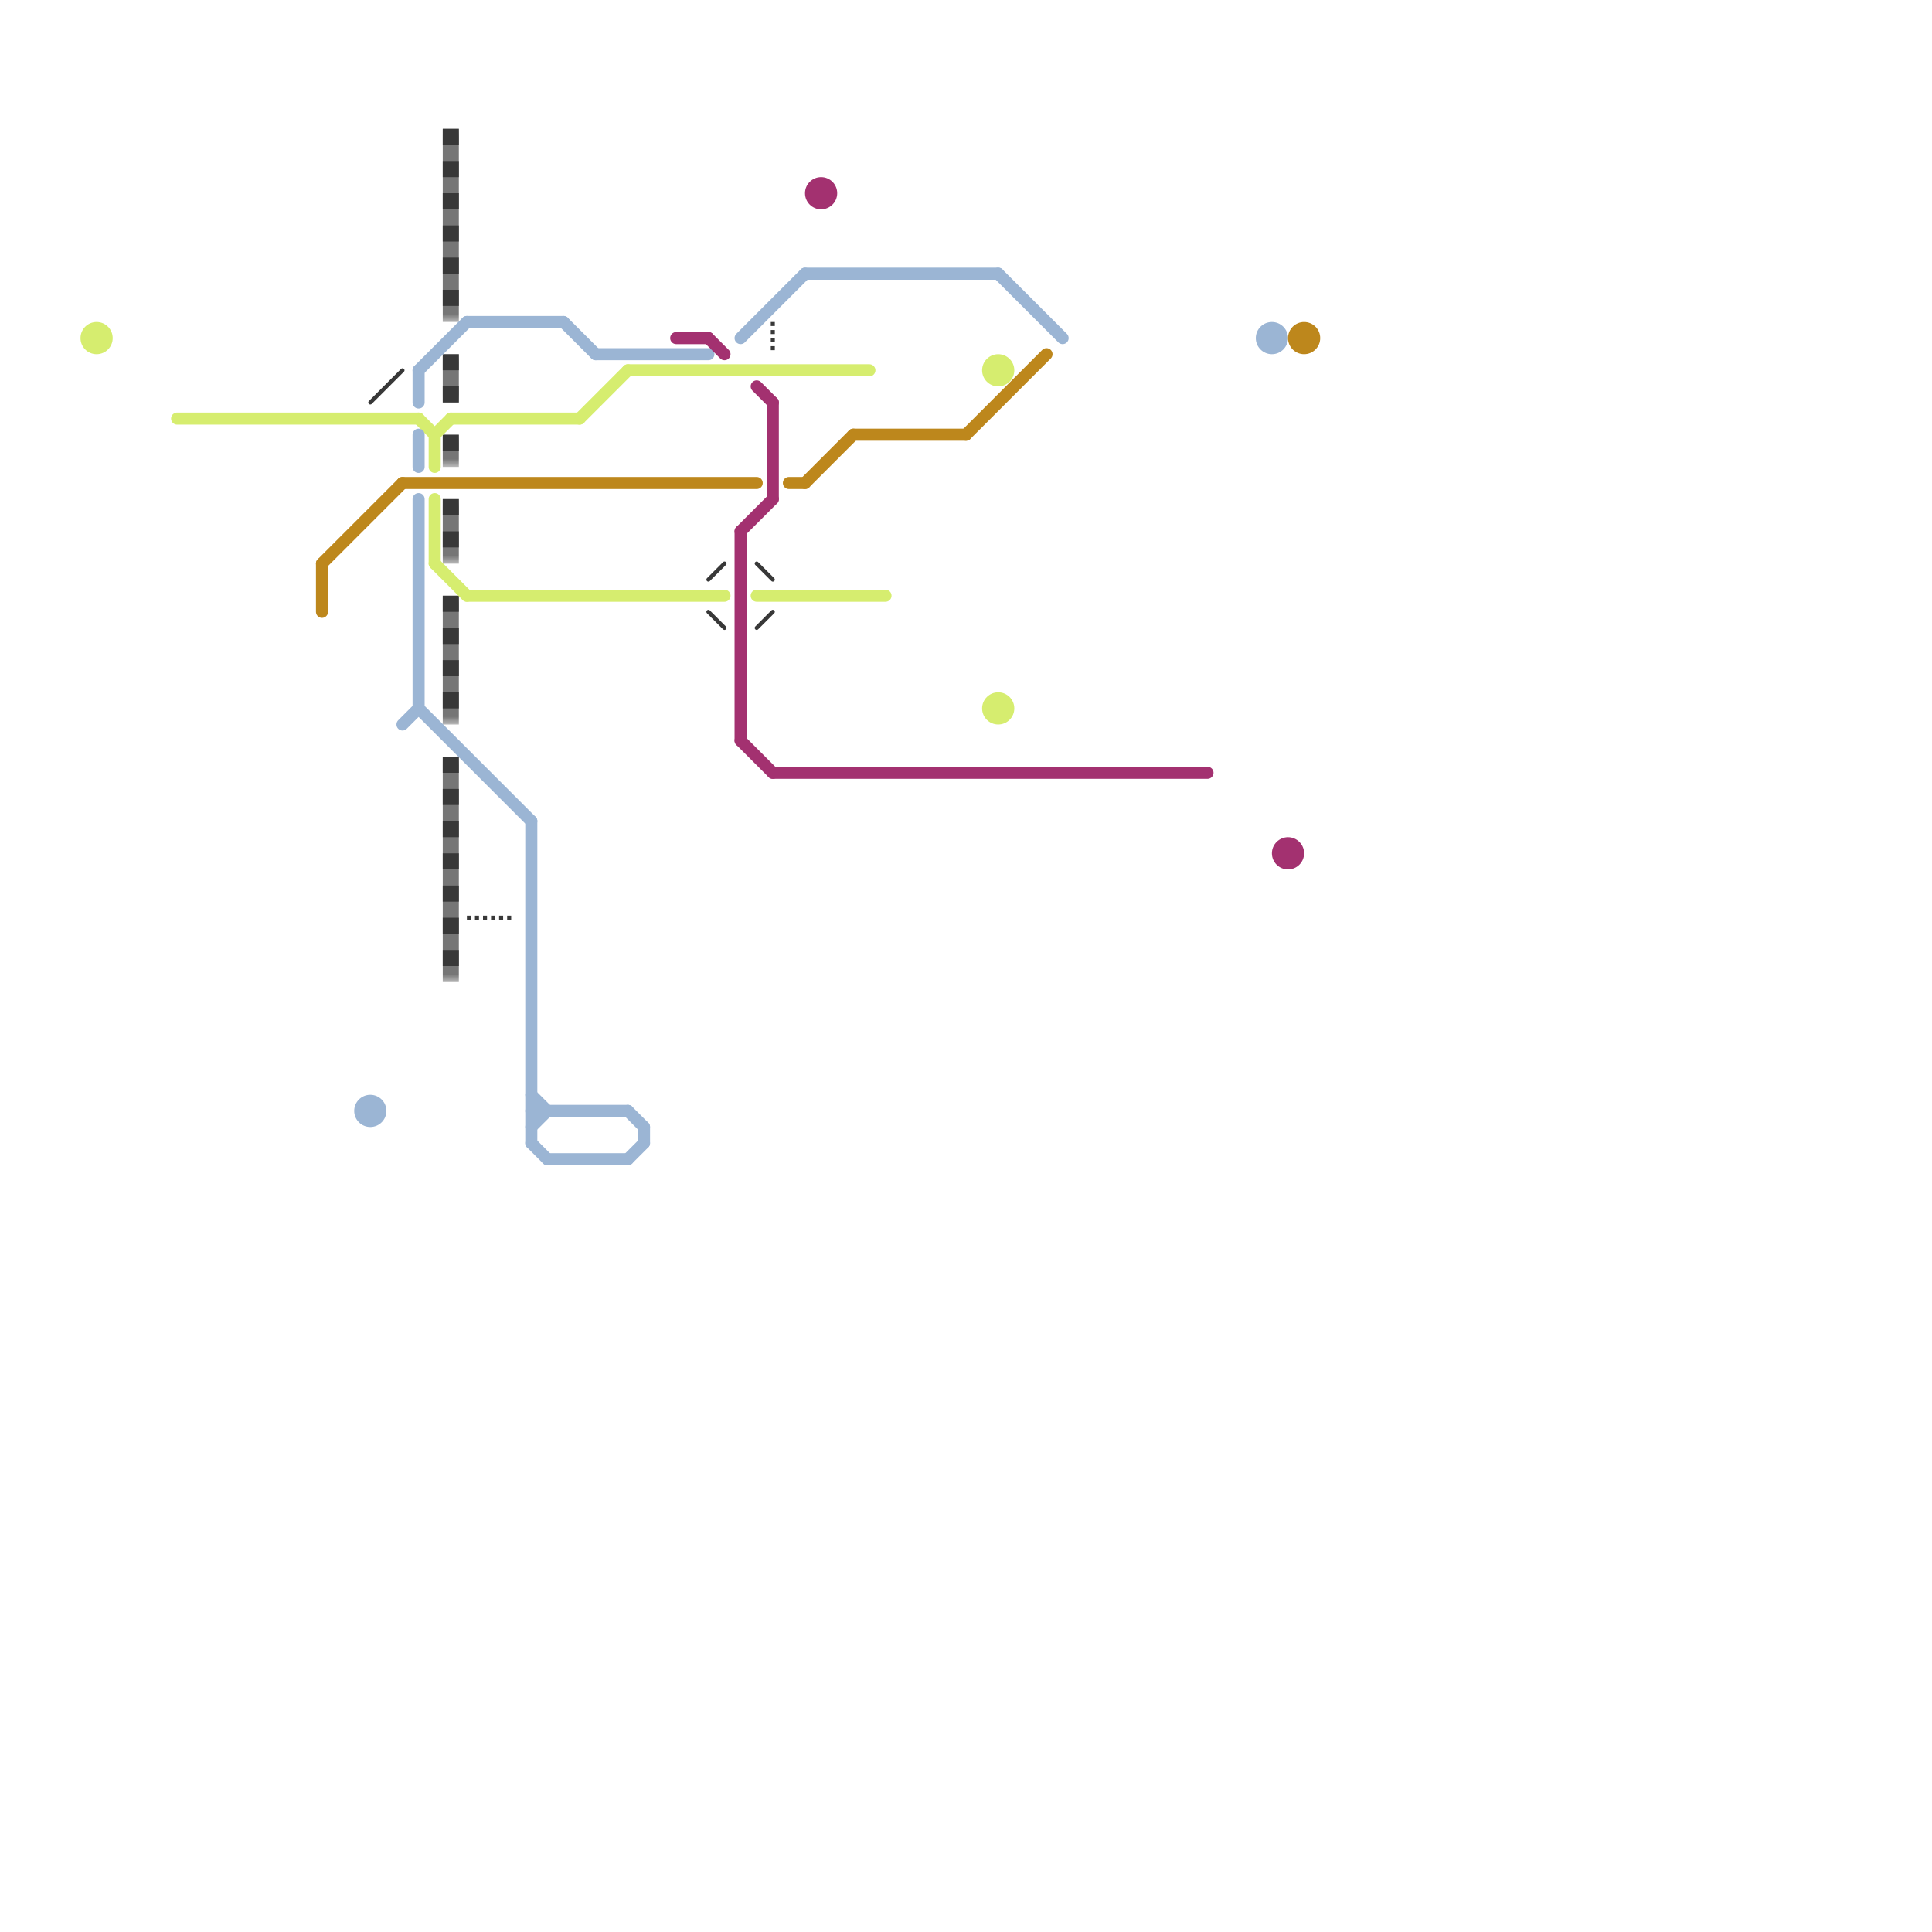 
<svg version="1.1" xmlns="http://www.w3.org/2000/svg" viewBox="0 0 120 120">
<style>text { font: 1px Helvetica; font-weight: 600; white-space: pre; dominant-baseline: central; } line { stroke-width: 1; fill: none; stroke-linecap: round; stroke-linejoin: round; } .c0 { stroke: #383838 } .c1 { stroke: #d6ed6f } .c2 { stroke: #9bb5d4 } .c3 { stroke: #a33170 } .c4 { stroke: #bd871c } .lsq1 { stroke-width: 0.75; stroke-linecap: butt; }.lds4 { stroke-dasharray: 0.25 0.25; }.w1 { stroke-width: 1; }.w2 { stroke-width: .75; }.w4 { stroke-width: .25; }.l10 { stroke-dasharray: 1 1; stroke-linecap: butt; }.sl-b { stroke-linecap: butt; }.l8 { stroke-linecap: butt; }</style><style>.lxco { stroke: #000; stroke-width: 0.525; fill: #fff; stroke-linecap: square; } .lxci { stroke: #fff; stroke-width: 0.25; fill: #fff; stroke-linecap: square; } </style><defs><g id="l"><circle r="0.45" fill="#fff" stroke="#000" stroke-width="0.2"/></g><g id="clg-d6ed6f"><circle r="0.6" fill="#d6ed6f"/><circle r="0.3" fill="#fff"/></g><g id="clg-bd871c"><circle r="0.6" fill="#bd871c"/><circle r="0.3" fill="#fff"/></g><g id="clg-9bb5d4"><circle r="0.6" fill="#9bb5d4"/><circle r="0.3" fill="#fff"/></g><g id="clg-a33170"><circle r="0.6" fill="#a33170"/><circle r="0.3" fill="#fff"/></g><g id="cmd-d6ed6f"><circle r="0.5" fill="#d6ed6f"/><circle r="0.25" fill="#fff"/></g><g id="cmd-xf-d6ed6f"><circle r="0.5" fill="#fff"/><circle r="0.25" fill="#d6ed6f"/></g><g id="cmd-bd871c"><circle r="0.5" fill="#bd871c"/><circle r="0.25" fill="#fff"/></g><g id="cmd-xf-9bb5d4"><circle r="0.5" fill="#fff"/><circle r="0.25" fill="#9bb5d4"/></g><g id="cmd-9bb5d4"><circle r="0.5" fill="#9bb5d4"/><circle r="0.25" fill="#fff"/></g><g id="cmd-xf-383838"><circle r="0.5" fill="#fff"/><circle r="0.25" fill="#383838"/></g><g id="cmd-xf-a33170"><circle r="0.5" fill="#fff"/><circle r="0.25" fill="#a33170"/></g><g id="cmd-a33170"><circle r="0.5" fill="#a33170"/><circle r="0.25" fill="#fff"/></g><g id="csm-xf-9bb5d4"><circle r="0.4" fill="#fff"/><circle r="0.2" fill="#9bb5d4"/></g><g id="csm-xf-383838"><circle r="0.4" fill="#fff"/><circle r="0.2" fill="#383838"/></g></defs><mask id="k1-1-1" maskUnits="userSpaceOnUse"><line class=" sl-b" x1="28" y1="8" x2="28" y2="20" stroke="#fff"/><line class="lsq1" x1="28" y1="8" x2="28" y2="20" stroke="#000"/></mask><line class="c0  sl-b" x1="28" y1="8" x2="28" y2="20" mask="url(#k1-1-1)"/><line class="c0 l10" x1="28" y1="8" x2="28" y2="20"/><mask id="k1-1-2" maskUnits="userSpaceOnUse"><line class=" sl-b" x1="28" y1="27" x2="28" y2="29" stroke="#fff"/><line class="lsq1" x1="28" y1="27" x2="28" y2="29" stroke="#000"/></mask><line class="c0  sl-b" x1="28" y1="27" x2="28" y2="29" mask="url(#k1-1-2)"/><line class="c0 l10" x1="28" y1="27" x2="28" y2="29"/><mask id="k1-1-3" maskUnits="userSpaceOnUse"><line class=" sl-b" x1="28" y1="37" x2="28" y2="45" stroke="#fff"/><line class="lsq1" x1="28" y1="37" x2="28" y2="45" stroke="#000"/></mask><line class="c0  sl-b" x1="28" y1="37" x2="28" y2="45" mask="url(#k1-1-3)"/><line class="c0 l10" x1="28" y1="37" x2="28" y2="45"/><mask id="k1-1-4" maskUnits="userSpaceOnUse"><line class=" sl-b" x1="28" y1="31" x2="28" y2="35" stroke="#fff"/><line class="lsq1" x1="28" y1="31" x2="28" y2="35" stroke="#000"/></mask><line class="c0  sl-b" x1="28" y1="31" x2="28" y2="35" mask="url(#k1-1-4)"/><line class="c0 l10" x1="28" y1="31" x2="28" y2="35"/><mask id="k1-1-5" maskUnits="userSpaceOnUse"><line class=" sl-b" x1="28" y1="47" x2="28" y2="61" stroke="#fff"/><line class="lsq1" x1="28" y1="47" x2="28" y2="61" stroke="#000"/></mask><line class="c0  sl-b" x1="28" y1="47" x2="28" y2="61" mask="url(#k1-1-5)"/><line class="c0 l10" x1="28" y1="47" x2="28" y2="61"/><mask id="k1-1-6" maskUnits="userSpaceOnUse"><line class=" sl-b" x1="28" y1="22" x2="28" y2="25" stroke="#fff"/><line class="lsq1" x1="28" y1="22" x2="28" y2="25" stroke="#000"/></mask><line class="c0  sl-b" x1="28" y1="22" x2="28" y2="25" mask="url(#k1-1-6)"/><line class="c0 l10" x1="28" y1="22" x2="28" y2="25"/><line class="c0 w4" x1="47" y1="35" x2="48" y2="36"/><line class="c0 w4" x1="23" y1="25" x2="25" y2="23"/><line class="c0 w4" x1="44" y1="36" x2="45" y2="35"/><line class="c0 w4" x1="47" y1="39" x2="48" y2="38"/><line class="c0 w4" x1="44" y1="38" x2="45" y2="39"/><line class="c0 w4 l8 lds4" x1="29" y1="57" x2="32" y2="57"/><line class="c0 w4 l8 lds4" x1="48" y1="20" x2="48" y2="22"/><line class="c1 w2" x1="36" y1="26" x2="39" y2="23"/><line class="c1 w2" x1="11" y1="26" x2="26" y2="26"/><line class="c1 w2" x1="47" y1="37" x2="55" y2="37"/><line class="c1 w2" x1="39" y1="23" x2="54" y2="23"/><line class="c1 w2" x1="27" y1="27" x2="27" y2="29"/><line class="c1 w2" x1="29" y1="37" x2="45" y2="37"/><line class="c1 w2" x1="27" y1="27" x2="28" y2="26"/><line class="c1 w2" x1="27" y1="35" x2="29" y2="37"/><line class="c1 w2" x1="28" y1="26" x2="36" y2="26"/><line class="c1 w2" x1="27" y1="31" x2="27" y2="35"/><line class="c1 w2" x1="26" y1="26" x2="27" y2="27"/><circle cx="62" cy="44" r="1" fill="#d6ed6f" /><circle cx="6" cy="21" r="1" fill="#d6ed6f" /><circle cx="62" cy="23" r="1" fill="#d6ed6f" /><line class="c2 w2" x1="46" y1="21" x2="50" y2="17"/><line class="c2 w2" x1="26" y1="31" x2="26" y2="44"/><line class="c2 w2" x1="33" y1="68" x2="34" y2="69"/><line class="c2 w2" x1="26" y1="27" x2="26" y2="29"/><line class="c2 w2" x1="39" y1="72" x2="40" y2="71"/><line class="c2 w2" x1="62" y1="17" x2="66" y2="21"/><line class="c2 w2" x1="50" y1="17" x2="62" y2="17"/><line class="c2 w2" x1="26" y1="23" x2="29" y2="20"/><line class="c2 w2" x1="40" y1="70" x2="40" y2="71"/><line class="c2 w2" x1="25" y1="45" x2="26" y2="44"/><line class="c2 w2" x1="39" y1="69" x2="40" y2="70"/><line class="c2 w2" x1="26" y1="44" x2="33" y2="51"/><line class="c2 w2" x1="33" y1="70" x2="34" y2="69"/><line class="c2 w2" x1="29" y1="20" x2="35" y2="20"/><line class="c2 w2" x1="33" y1="71" x2="34" y2="72"/><line class="c2 w2" x1="33" y1="51" x2="33" y2="71"/><line class="c2 w2" x1="33" y1="69" x2="39" y2="69"/><line class="c2 w2" x1="35" y1="20" x2="37" y2="22"/><line class="c2 w2" x1="34" y1="72" x2="39" y2="72"/><line class="c2 w2" x1="26" y1="23" x2="26" y2="25"/><line class="c2 w2" x1="37" y1="22" x2="44" y2="22"/><circle cx="23" cy="69" r="1" fill="#9bb5d4" /><circle cx="79" cy="21" r="1" fill="#9bb5d4" /><line class="c3 w2" x1="46" y1="46" x2="48" y2="48"/><line class="c3 w2" x1="48" y1="48" x2="75" y2="48"/><line class="c3 w2" x1="47" y1="24" x2="48" y2="25"/><line class="c3 w2" x1="46" y1="33" x2="48" y2="31"/><line class="c3 w2" x1="48" y1="25" x2="48" y2="31"/><line class="c3 w2" x1="42" y1="21" x2="44" y2="21"/><line class="c3 w2" x1="44" y1="21" x2="45" y2="22"/><line class="c3 w2" x1="46" y1="33" x2="46" y2="46"/><circle cx="51" cy="12" r="1" fill="#a33170" /><circle cx="80" cy="53" r="1" fill="#a33170" /><line class="c4 w2" x1="25" y1="30" x2="47" y2="30"/><line class="c4 w2" x1="53" y1="27" x2="60" y2="27"/><line class="c4 w2" x1="49" y1="30" x2="50" y2="30"/><line class="c4 w2" x1="20" y1="35" x2="25" y2="30"/><line class="c4 w2" x1="20" y1="35" x2="20" y2="38"/><line class="c4 w2" x1="50" y1="30" x2="53" y2="27"/><line class="c4 w2" x1="60" y1="27" x2="65" y2="22"/><circle cx="81" cy="21" r="1" fill="#bd871c" />
</svg>
